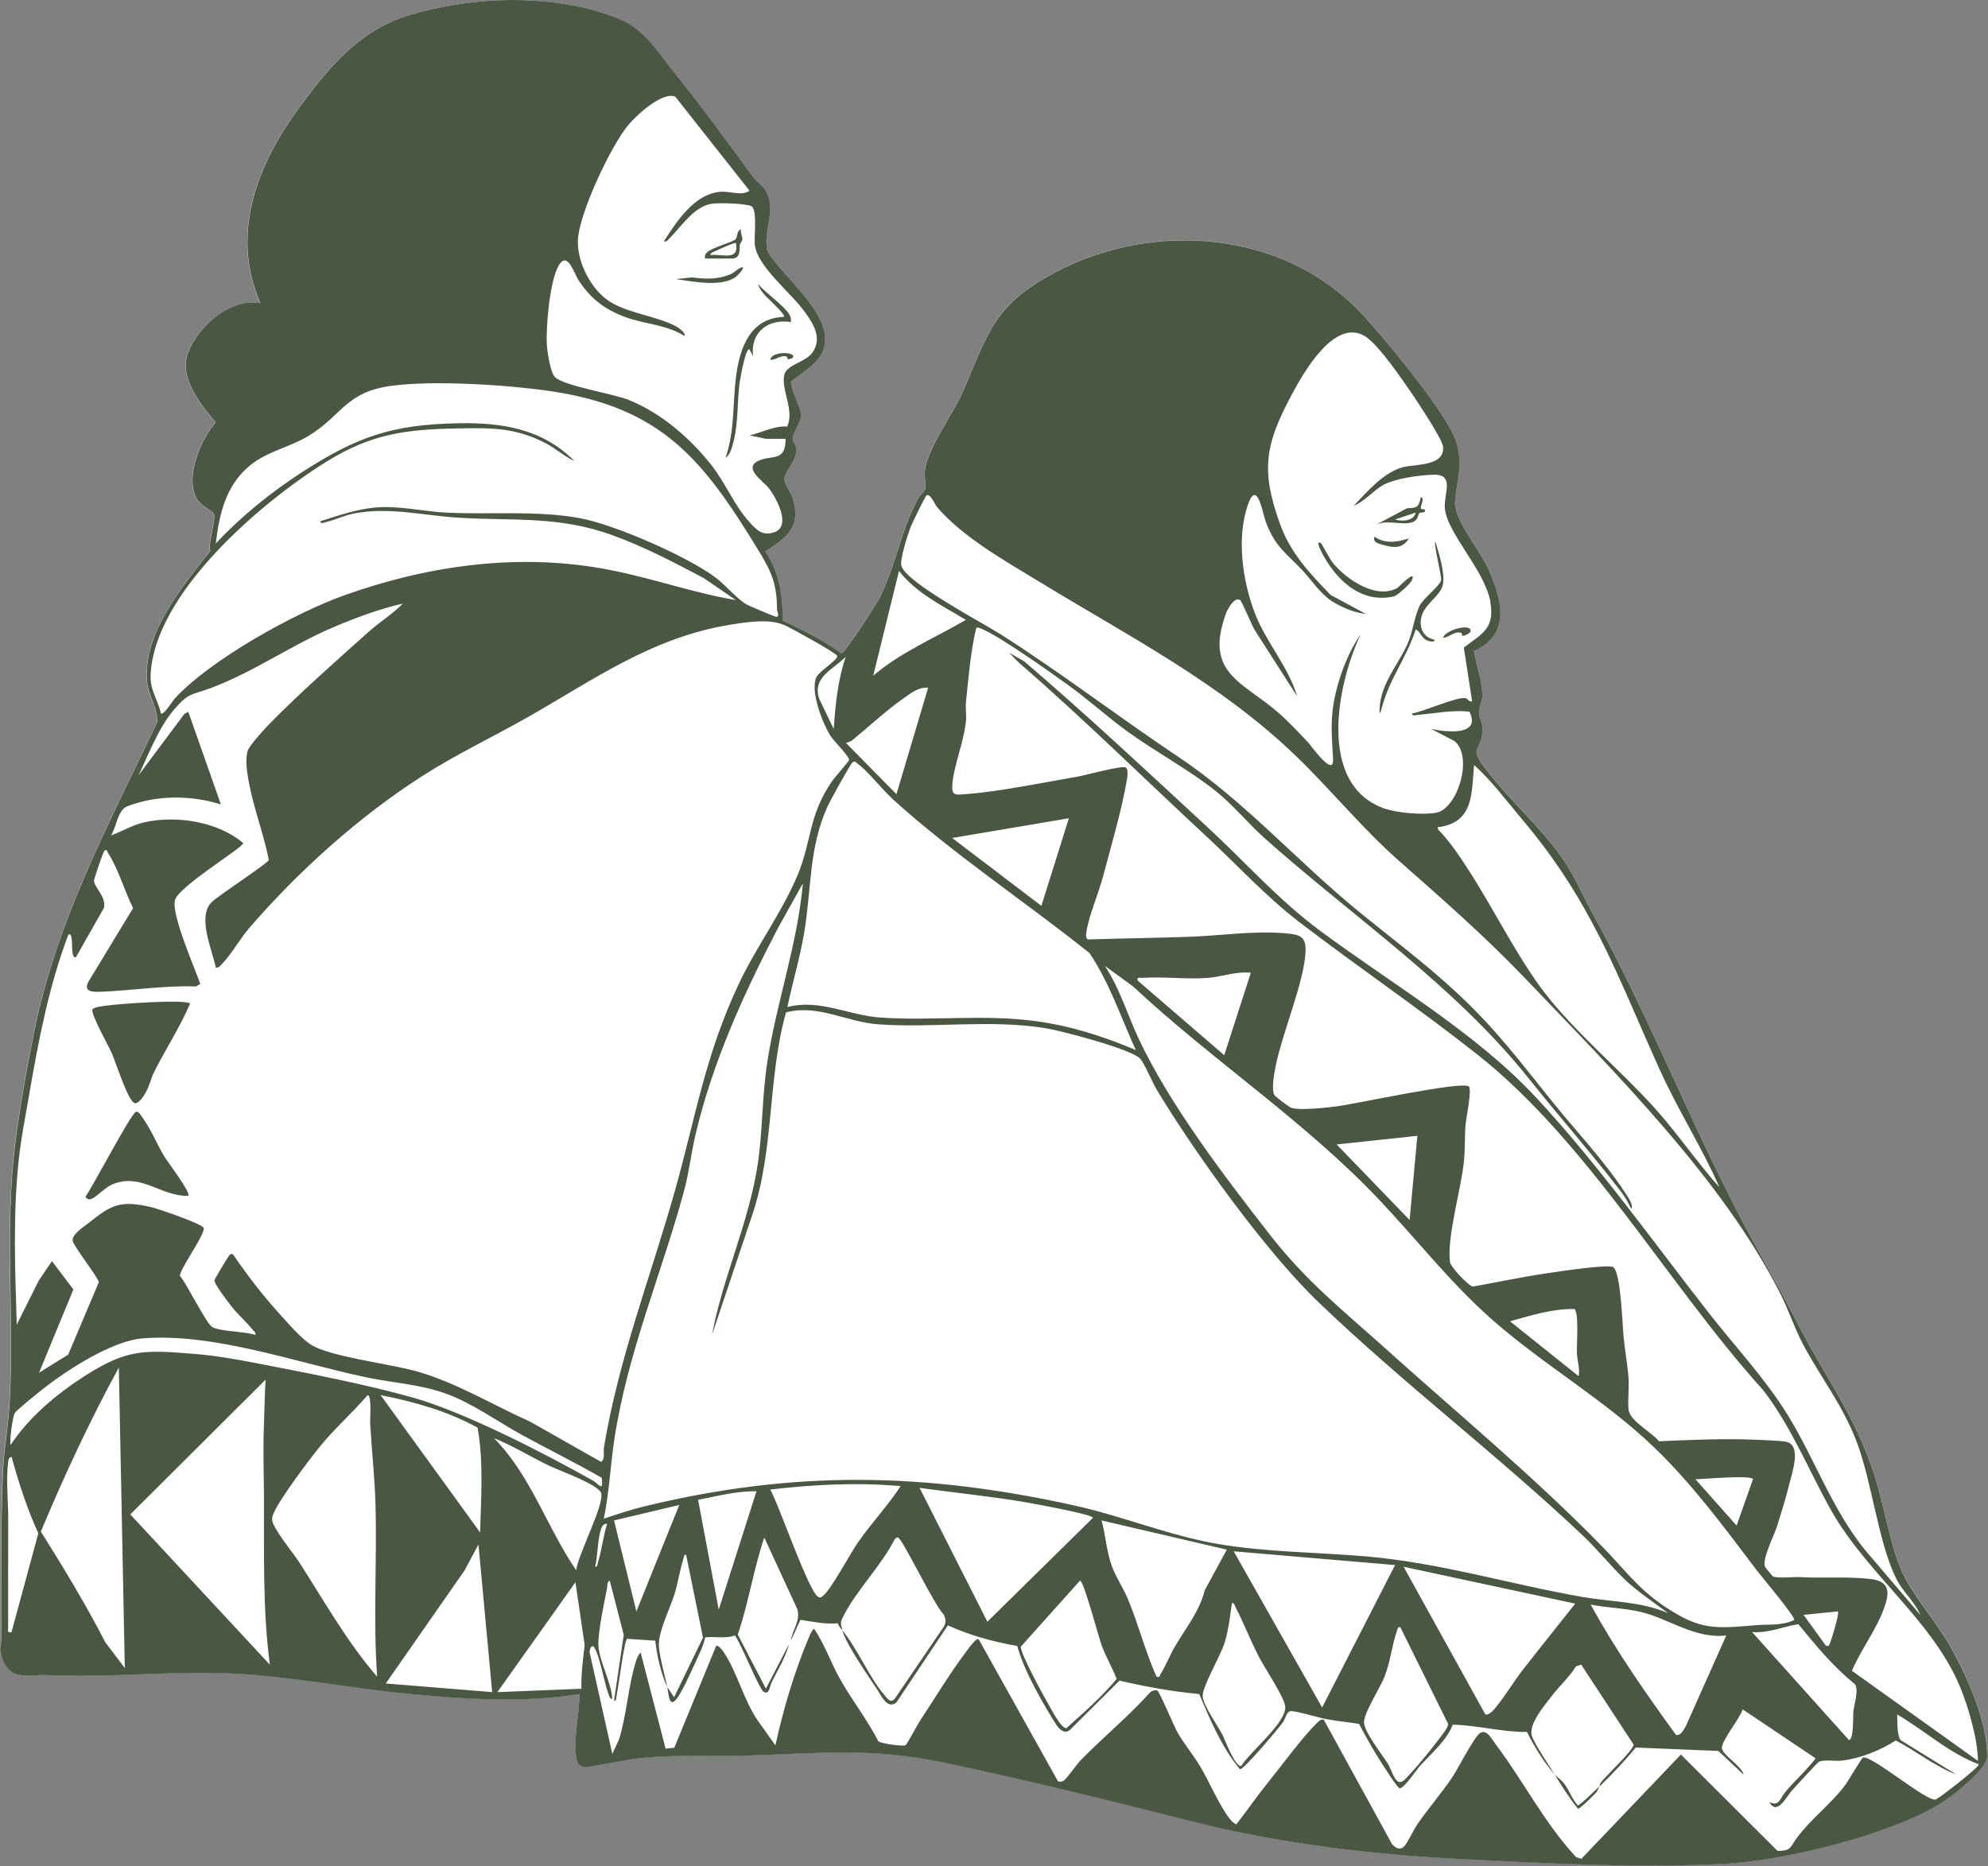 <svg xmlns="http://www.w3.org/2000/svg" width="409" height="384" viewBox="0 0 409 384" fill="none"><rect x="0" y="0" width="409" height="384" fill="#808080" stroke="none"/><path d="M0.437 341.113C2.207 346.023 5.767 344.443 9.977 344.643C22.137 345.213 34.697 343.793 47.057 344.293C59.517 344.793 72.027 347.383 84.477 348.543C96.007 349.613 107.787 350.393 119.257 348.543C119.167 352.753 118.047 357.213 118.547 361.443C118.677 362.533 118.997 363.353 120.177 363.623C124.397 363.093 128.617 361.993 132.847 361.613C139.107 361.043 146.177 361.413 152.617 361.243C168.497 360.813 178.917 359.373 194.897 362.773C211.627 366.333 228.277 370.413 244.827 374.653C262.637 379.203 281.557 381.513 299.877 382.453C317.957 383.383 336.167 384.343 354.267 383.503C366.787 382.923 389.477 377.463 399.967 370.583C402.077 369.193 408.827 363.853 408.837 361.433C408.837 354.163 404.927 345.403 401.467 339.103C398.697 334.063 393.647 328.403 391.447 323.693C388.947 318.323 387.567 309.443 385.607 303.403C381.587 290.983 375.407 283.243 369.667 272.003C366.627 266.053 363.757 261.063 360.607 255.273C348.747 233.523 339.777 210.013 327.887 188.383C325.697 184.393 324.147 180.543 321.527 176.723C316.997 170.103 310.507 164.583 305.707 158.273C302.037 153.443 304.637 154.743 304.997 150.513C305.157 148.583 304.327 147.933 304.257 146.633C304.197 145.423 304.947 144.333 304.957 143.143C304.977 140.333 303.737 136.743 303.197 133.963C311.137 130.463 308.907 122.973 305.997 116.663C304.267 112.893 299.067 106.823 299.337 103.193C299.687 98.683 301.047 95.763 299.597 90.923C297.847 85.123 284.317 68.983 279.747 64.143C263.877 47.393 237.187 45.383 217.177 55.963C204.307 62.763 203.387 68.433 198.057 80.643C196.047 85.253 190.767 92.233 190.257 96.873C190.137 98.003 190.527 99.933 190.357 100.563C190.217 101.113 189.187 101.953 188.867 102.553C185.377 109.003 184.247 116.433 180.987 122.943C180.287 124.353 173.787 134.433 173.087 134.433C169.357 131.713 165.137 129.653 160.957 127.693C161.147 122.623 160.257 117.683 157.407 113.443C161.967 110.763 164.907 108.163 163.037 102.473C162.697 101.433 161.317 99.483 161.347 98.663C161.397 96.773 164.237 94.783 163.717 91.913C163.597 91.293 162.987 91.003 163.067 90.223C163.197 88.893 164.877 86.733 164.777 85.203C164.687 83.903 162.497 79.763 162.747 78.513C165.277 76.413 169.037 74.593 169.647 70.973C170.777 64.323 161.107 57.013 157.887 51.823C156.797 47.393 160.017 43.023 157.317 38.963C156.657 37.973 155.567 37.323 154.907 36.423C149.607 29.243 144.367 22.003 138.797 15.083C135.547 11.053 132.527 6.083 127.607 4.033C114.287 -1.497 97.237 -0.917 83.647 3.303C73.787 6.373 67.467 14.063 61.517 22.153C52.907 33.873 47.267 48.113 53.537 62.393C47.177 61.183 40.167 67.613 38.447 73.263C37.037 77.953 41.397 83.523 44.347 86.943C41.237 90.323 37.857 98.563 40.527 102.783C41.307 104.013 43.767 105.193 43.947 105.733C44.437 107.163 42.727 111.493 43.217 113.373C37.497 120.723 29.347 130.273 30.217 140.313C30.457 143.123 32.487 145.793 32.287 148.693C22.427 169.463 11.677 189.313 7.027 212.123C5.537 219.443 4.017 227.983 3.077 235.383C0.867 253.063 2.927 270.903 1.937 288.613C1.667 293.433 0.747 298.313 0.547 303.153C0.067 314.473 0.257 326.103 0.207 337.433C0.207 339.123 -0.363 339.023 0.387 341.133L0.437 341.113Z" fill="white"></path><path d="M0.257 337.413C0.307 326.093 0.117 314.453 0.597 303.133C0.797 298.303 1.717 293.413 1.987 288.593C2.977 270.873 0.917 253.043 3.127 235.363C4.057 227.963 5.577 219.433 7.067 212.103C11.707 189.293 22.467 169.443 32.327 148.673C32.527 145.773 30.497 143.093 30.257 140.293C29.387 130.253 37.547 120.703 43.267 113.363C42.777 111.483 44.477 107.153 43.987 105.723C43.807 105.193 41.347 104.013 40.567 102.773C37.897 98.553 41.287 90.313 44.387 86.933C41.437 83.503 37.067 77.943 38.487 73.253C40.197 67.603 47.207 61.163 53.577 62.383C47.307 48.103 52.947 33.863 61.557 22.143C67.497 14.053 73.827 6.363 83.677 3.293C97.267 -0.927 114.327 -1.507 127.637 4.013C132.567 6.063 135.577 11.033 138.827 15.073C144.397 21.993 149.637 29.223 154.927 36.413C155.587 37.313 156.677 37.963 157.337 38.953C160.037 43.013 156.817 47.383 157.907 51.813C161.127 57.003 170.797 64.313 169.667 70.963C169.057 74.583 165.297 76.413 162.767 78.503C162.517 79.763 164.707 83.893 164.797 85.193C164.897 86.713 163.217 88.883 163.087 90.213C163.007 90.993 163.617 91.283 163.737 91.903C164.267 94.773 161.407 96.763 161.367 98.653C161.337 99.473 162.717 101.413 163.057 102.463C164.927 108.143 161.987 110.753 157.427 113.433C160.277 117.673 161.157 122.623 160.977 127.693C165.157 129.643 169.377 131.703 173.107 134.433C173.807 134.433 180.307 124.353 181.007 122.943C184.267 116.433 185.387 109.013 188.887 102.563C189.217 101.963 190.237 101.113 190.377 100.573C190.537 99.943 190.147 98.013 190.277 96.893C190.777 92.263 196.057 85.283 198.067 80.663C203.397 68.463 204.317 62.793 217.187 55.983C237.207 45.403 263.887 47.413 279.757 64.163C284.337 69.003 297.857 85.143 299.607 90.943C301.067 95.793 299.697 98.703 299.347 103.213C299.077 106.853 304.277 112.913 306.007 116.683C308.917 122.993 311.147 130.483 303.207 133.983C303.747 136.763 304.987 140.363 304.967 143.173C304.967 144.363 304.207 145.463 304.267 146.663C304.337 147.963 305.167 148.623 305.007 150.543C304.637 154.783 302.037 153.473 305.717 158.313C310.517 164.623 316.997 170.143 321.537 176.763C324.157 180.583 325.707 184.433 327.897 188.423C339.787 210.053 348.747 233.553 360.617 255.313C363.767 261.093 366.637 266.093 369.677 272.043C375.417 283.283 381.587 291.023 385.607 303.443C387.567 309.493 388.947 318.363 391.447 323.733C393.647 328.453 398.687 334.103 401.457 339.153C404.927 345.453 408.837 354.213 408.827 361.483C408.827 363.903 402.067 369.253 399.967 370.633C389.467 377.513 366.787 382.973 354.257 383.553C336.157 384.393 317.947 383.433 299.867 382.503C281.537 381.553 262.617 379.243 244.807 374.693C228.257 370.463 211.607 366.383 194.877 362.823C178.897 359.413 168.477 360.853 152.597 361.283C146.157 361.453 139.097 361.083 132.837 361.653C128.607 362.043 124.377 363.143 120.167 363.663C118.987 363.393 118.657 362.573 118.527 361.483C118.027 357.253 119.147 352.793 119.237 348.583C107.767 350.443 95.987 349.663 84.457 348.583C72.007 347.423 59.497 344.833 47.037 344.333C34.677 343.833 22.117 345.263 9.957 344.683C5.747 344.483 2.187 346.063 0.417 341.153C-0.343 339.043 0.227 339.143 0.237 337.443L0.257 337.413ZM2.197 297.313C6.017 291.533 11.767 286.743 17.597 283.033C26.267 277.523 29.807 277.783 39.987 278.593C44.227 278.933 48.437 279.663 52.597 280.473C62.817 282.443 75.107 284.803 85.017 287.603C95.577 290.583 112.187 299.123 121.987 304.673C123.277 305.403 124.147 307.133 123.807 304.093C118.417 301.003 112.827 298.243 107.377 295.263C102.207 292.433 97.137 288.683 91.557 286.703C86.197 284.813 80.847 284.563 75.407 283.423C60.917 280.393 44.117 274.243 29.377 275.393C23.077 275.883 13.727 281.933 8.757 285.873C7.717 286.703 3.607 289.973 3.047 290.753C2.667 291.283 1.897 296.373 2.187 297.313H2.197ZM132.747 309.923C163.467 302.503 190.197 302.973 221.047 309.783C230.747 311.923 240.747 316.043 250.557 317.703C260.607 319.413 271.067 319.403 281.187 320.273C296.427 321.593 310.847 326.063 325.797 328.643C331.627 329.643 337.667 329.533 343.167 331.933C340.217 329.683 337.027 327.623 334.327 325.063C331.457 322.323 328.697 318.863 325.697 316.023C308.147 299.413 288.737 284.723 271.297 267.993C260.417 257.563 245.887 237.343 238.007 224.283C237.097 222.783 235.437 218.773 234.567 217.833C232.757 215.873 218.267 212.073 215.057 211.563C203.597 209.723 191.917 211.603 180.537 210.763C174.277 210.303 168.187 206.583 161.707 208.323C157.867 222.063 159.337 236.683 154.687 250.233L146.477 274.693C148.707 262.773 154.117 251.493 155.907 239.443C156.917 232.653 156.777 225.663 157.827 218.763C159.707 206.373 164.067 194.333 165.177 181.783L160.057 190.963C153.017 204.473 146.647 218.443 143.117 233.363C142.197 237.243 141.777 241.223 140.717 245.103C136.117 262.093 129.107 278.313 126.397 296.133C125.567 301.583 125.357 307.103 124.217 312.503C127.017 311.563 129.877 310.613 132.757 309.913L132.747 309.923ZM126.327 312.863L130.927 331.583L139.747 309.683L126.327 312.863ZM143.627 308.623L147.867 331.223L155.637 306.853C151.577 306.803 147.587 307.843 143.627 308.623ZM158.467 306.503C160.187 309.453 166.367 327.553 168.347 328.603C168.857 328.873 168.877 328.673 169.247 328.423C170.877 327.313 174.927 319.633 176.537 317.343C179.297 313.393 182.647 309.833 185.297 305.803C176.387 304.993 167.347 305.473 158.467 306.503ZM288.067 334.763C287.547 334.813 287.507 335.283 287.377 335.663C286.337 338.613 286.087 341.903 284.807 345.103C283.907 347.363 280.627 352.433 280.627 354.373C280.627 356.363 284.327 360.993 285.537 362.923C286.467 364.413 287.137 367.983 288.967 366.223C290.937 364.313 294.867 359.493 296.537 357.203C296.977 356.603 297.927 355.423 297.937 354.743L288.067 334.773V334.763ZM305.587 352.763C306.077 352.903 306.277 352.643 306.627 352.443C307.887 351.693 311.697 345.663 312.997 343.983C316.647 339.293 320.397 334.653 324.077 329.983L288.767 322.393L305.577 352.753L305.587 352.763ZM287.007 322.043L253.817 319.213L272.007 351.353L287.017 322.033L287.007 322.043ZM258.927 340.773C257.227 337.473 255.867 333.933 254.177 330.693C254.007 330.363 253.977 329.853 253.457 329.823C253.067 332.573 252.757 335.343 251.947 338.023C251.117 340.753 247.297 347.083 247.437 349.073C247.567 350.913 250.417 354.953 251.407 356.793C251.967 357.833 254.077 363.653 255.367 363.383C257.197 360.433 264.577 354.563 264.427 351.213C264.347 349.413 260.007 342.923 258.917 340.783L258.927 340.773ZM247.857 327.223L252.397 318.873L226.627 312.863C227.487 315.963 227.627 319.183 228.737 322.233C229.587 324.583 231.127 326.803 232.087 329.123C234.237 334.303 235.627 339.873 237.937 345.003C238.767 345.183 238.507 344.893 238.717 344.553C239.777 342.913 240.707 340.533 241.747 338.763C243.997 334.943 246.757 331.623 247.857 327.213V327.223ZM226.707 338.743C226.107 337.163 222.947 325.233 222.207 325.233L210.017 338.843C209.887 340.163 214.617 348.833 215.617 350.543C216.227 351.583 218.237 355.613 219.387 355.613C222.967 352.403 226.687 349.153 229.737 345.473C228.827 343.183 227.597 341.053 226.717 338.733L226.707 338.743ZM224.847 312.333C224.887 311.603 212.107 309.313 210.797 309.083C203.637 307.873 196.377 307.173 189.187 306.153L203.137 333.703L224.847 312.333ZM369.987 334.213C366.807 334.703 363.747 336.123 360.457 335.823L380.407 358.073C381.417 357.853 381.207 353.123 381.297 352.243C381.457 350.633 382.427 347.893 381.657 346.573C377.177 343.003 373.607 338.603 369.977 334.203L369.987 334.213ZM378.117 331.583L371.057 332.293L375.657 338.643C376.037 338.673 376.157 338.823 376.357 338.423C376.737 337.683 378.477 331.933 378.127 331.583H378.117ZM361.347 334.413C363.897 334.203 366.667 334.553 369.117 333.353C369.517 332.843 362.207 324.163 361.377 323.063C354.827 314.413 348.197 305.403 340.327 297.843C330.087 287.993 317.397 280.773 306.767 271.353C298.427 263.973 291.607 255.213 283.997 247.143C268.537 230.733 249.577 218.353 233.127 202.993L227.317 198.753C230.387 203.423 231.967 208.823 234.307 213.823C240.667 227.343 251.977 242.163 261.227 254.023C268.747 263.673 275.987 269.353 284.877 277.343C299.917 290.883 315.597 303.833 329.727 318.323C334.207 322.913 336.927 326.853 342.527 330.603C349.857 335.503 352.867 335.123 361.327 334.413H361.347ZM360.657 304.363C359.977 303.453 350.637 304.383 348.807 304.383L357.277 313.913L360.657 304.363ZM323.927 269.363C319.407 269.263 315.017 270.683 310.657 271.883L324.787 283.183C325.087 281.563 324.477 279.943 324.417 278.423C324.357 276.713 324.877 270.163 323.927 269.363ZM291.597 233.723L274.997 235.493L290.007 251.043L291.597 233.733V233.723ZM257.337 200.163C254.297 199.833 251.307 201.033 248.347 201.233C243.897 201.543 239.407 200.923 234.907 201.223C234.377 201.253 233.887 200.953 234.037 201.753L251.867 217.123L257.337 200.173V200.163ZM183.537 164.303C181.357 162.323 178.477 158.553 176.307 157.043C175.947 156.793 175.937 156.523 175.407 156.863C174.967 157.153 170.777 164.793 170.287 165.873C166.367 174.393 166.967 183.043 165.417 192.103C164.547 197.203 163.057 202.173 161.987 207.223C168.497 205.503 174.657 208.903 180.867 209.363C191.487 210.143 202.117 208.663 212.967 210.103C220.277 211.073 226.927 213.233 233.667 216.063C230.607 209.353 228.297 202.273 224.137 196.103C210.797 185.433 196.157 175.793 183.517 164.313L183.537 164.303ZM219.907 168.373L195.897 172.433L214.247 186.393L219.907 168.373ZM337.577 331.693C334.207 330.883 330.647 330.863 327.257 330.173C332.397 339.553 338.527 348.343 344.797 356.983C345.827 357.253 346.367 355.873 346.817 355.213L355.157 336.533C348.697 337.273 343.337 333.073 337.567 331.683L337.577 331.693ZM123.667 314.613C122.917 316.853 122.997 320.043 122.447 322.393C122.947 322.473 122.927 321.783 123.037 321.413C123.837 318.873 124.087 316.113 124.907 313.563C124.207 313.433 123.847 314.063 123.667 314.613ZM159.187 109.563C162.997 108.373 159.667 102.333 158.097 100.363C156.967 98.943 152.797 96.333 156.077 94.803C158.797 93.543 161.627 95.133 161.627 90.293H157.577L154.217 89.593C156.807 89.003 159.187 87.603 161.937 87.773C163.517 84.483 160.657 80.223 161.357 77.123C161.817 75.053 165.647 74.573 167.087 72.613C169.407 69.473 167.107 66.223 165.157 63.643C162.487 60.103 155.887 54.773 155.307 50.523C155.077 48.833 155.887 43.073 154.567 42.433C153.337 41.833 148.117 41.733 146.627 41.903C142.837 42.343 140.247 46.543 137.807 48.973C137.427 49.353 137.197 49.803 136.567 49.673C139.197 45.603 142.787 40.003 148.077 39.473C150.287 39.243 152.467 40.423 154.207 39.253L138.937 19.903C136.277 18.763 130.977 23.683 129.317 25.653C125.717 29.913 119.067 44.023 118.887 49.493C118.737 54.073 121.717 59.813 125.647 62.183C129.547 64.543 135.457 65.113 139.277 67.263C139.627 67.463 141.237 68.623 140.787 69.103C137.007 66.753 132.717 66.753 128.597 65.223C124.297 63.623 121.437 61.383 118.957 57.553C118.137 56.293 116.727 51.443 114.897 54.713C113.107 57.923 112.267 67.333 112.517 71.053C112.617 72.513 113.237 76.573 114.137 77.553C115.807 79.363 126.027 80.993 129.217 82.243C135.927 84.883 141.987 90.143 146.417 95.773C149.287 99.433 151.087 104.053 154.187 107.433C155.637 109.013 156.787 110.303 159.157 109.563H159.187ZM159.867 125.453C159.837 120.503 158.887 117.943 156.357 113.773C144.807 94.783 136.417 83.843 113.027 80.453C104.187 79.173 89.357 78.233 80.637 79.373C71.017 80.643 70.417 85.503 63.437 89.723C59.627 92.023 55.007 92.853 51.457 95.753C46.507 99.793 45.097 105.723 44.397 111.833C49.547 106.313 55.737 101.303 62.077 97.203C73.397 89.883 80.657 87.333 94.347 87.093C103.387 86.923 111.587 88.253 118.197 94.873C116.047 93.893 114.307 92.253 112.197 91.163C106.037 87.973 101.117 88.033 94.347 88.153C83.437 88.333 76.357 89.263 67.027 95.083C53.667 103.413 31.757 122.073 30.987 138.863C30.837 142.073 32.457 143.863 33.107 146.803C33.627 147.263 35.477 144.283 35.917 143.783C43.237 135.753 60.747 126.053 71.057 122.413C88.557 116.223 107.257 113.673 125.627 117.303C134.297 119.013 142.677 122.003 151.397 123.483L144.797 118.963C138.727 115.753 132.537 112.503 126.067 110.153C114.947 106.103 105.817 107.223 94.377 106.533C87.147 106.093 80.257 104.283 72.987 105.633C70.907 106.013 68.967 106.973 67.017 107.443C66.667 107.523 65.867 107.903 65.947 107.243C69.787 106.033 73.677 104.653 77.757 104.393C82.517 104.103 87.177 105.253 91.887 105.483C100.847 105.923 110.467 104.993 119.337 106.633C126.467 107.953 141.007 114.343 146.917 118.613C149.087 120.173 151.567 123.183 153.547 124.353C153.957 124.603 159.117 126.783 159.507 126.873C160.577 127.123 159.867 125.903 159.857 125.443L159.867 125.453ZM161.307 128.613C158.287 127.273 153.597 128.003 150.267 128.543C134.117 131.163 122.257 139.803 108.557 147.583C101.307 151.703 93.867 155.203 86.807 159.733C73.777 168.103 61.387 179.253 51.277 190.963C49.337 193.213 47.707 196.263 45.637 198.393C45.267 198.773 45.017 199.223 44.397 199.093C43.657 195.453 40.537 188.643 43.517 185.673C44.987 184.213 55.097 177.663 55.307 176.963C54.287 171.713 52.157 166.213 51.207 161.013C50.857 159.093 50.337 156.163 51.027 154.323C51.357 153.453 53.997 150.443 54.797 149.623C60.847 143.313 69.207 135.953 75.827 130.023C78.087 127.993 80.757 126.363 82.887 124.203C78.147 125.263 73.247 127.093 68.777 128.983C59.957 132.703 52.427 138.163 43.527 141.523C39.457 143.063 38.887 142.373 35.737 146.103C32.567 149.853 30.627 155.103 28.507 159.533L37.927 146.913L38.737 146.463L45.447 165.533C39.327 163.593 32.237 163.573 26.207 165.903C24.187 166.673 23.967 170.213 22.847 171.893C25.197 171.063 27.357 169.693 29.827 169.173C36.417 167.763 44.817 169.053 50.037 173.483C50.037 174.423 36.727 182.393 35.997 185.233C35.237 188.233 40.027 199.083 41.207 202.453L40.337 202.983C33.857 202.753 27.337 203.813 20.927 204.063C19.197 204.133 17.057 204.203 18.187 202.023L27.377 186.863C25.627 183.353 24.347 178.793 22.237 175.533C22.057 175.263 21.987 174.553 21.457 175.083C21.227 175.313 19.317 180.853 19.337 181.243C19.437 182.713 21.877 184.443 21.387 186.823L15.617 196.973C14.897 197.183 14.907 195.723 14.847 195.283C14.807 194.993 14.947 191.453 14.037 192.383C10.057 202.913 7.927 214.083 6.017 225.173C5.217 229.813 4.267 234.513 3.797 239.193C2.667 250.273 3.097 261.503 3.447 272.573L7.977 263.503L10.687 259.503L15.097 265.333L8.037 282.463L14.027 278.743L20.327 263.853C20.367 263.133 15.627 257.093 15.007 255.503C14.477 254.143 17.247 252.443 18.307 251.593C22.987 247.853 24.787 246.973 30.997 248.363C32.407 248.673 41.667 251.853 41.897 252.673C42.277 253.953 37.287 260.623 36.997 262.513C38.407 264.083 42.467 272.453 43.697 273.093C45.477 274.023 50.367 273.943 52.517 274.693C52.677 274.083 52.257 273.993 51.987 273.633C50.837 272.143 49.037 270.593 47.777 269.003C47.027 268.053 44.197 264.423 44.117 263.503C44.097 263.213 46.747 258.883 47.067 258.463C47.347 258.113 47.397 257.973 47.917 258.083C50.757 262.253 53.897 266.343 57.277 270.093C59.007 272.013 62.127 275.673 64.267 276.873C68.427 279.223 80.197 280.653 85.507 282.123C93.827 284.443 101.187 289.013 109.027 292.513L123.677 300.813C124.577 300.113 124.077 298.893 124.247 297.863C127.277 279.523 133.907 262.613 138.857 245.013C143.177 229.653 145.077 217.023 152.147 202.133C155.697 194.683 161.117 187.353 164.167 179.883C167.067 172.803 166.277 168.093 171.027 160.953C171.597 160.093 174.597 156.713 174.667 156.433C174.867 155.693 171.477 152.493 170.757 151.273C169.177 148.643 166.727 142.373 167.907 139.463C168.457 138.103 172.437 135.813 172.237 134.973C172.087 134.353 162.567 129.143 161.307 128.583V128.613ZM168.597 143.923L171.527 149.993C171.867 144.973 172.367 139.923 173.997 135.153C171.407 137.773 166.927 139.423 168.597 143.923ZM174.007 152.833L184.427 163.423L190.947 141.523C189.007 141.303 187.377 142.653 185.887 143.703C182.327 146.183 178.767 149.513 175.387 152.283C175.007 152.593 174.487 152.783 173.997 152.833H174.007ZM179.657 139.043C185.317 134.173 192.307 131.303 198.717 127.553C193.827 124.593 188.547 122.093 184.957 117.483L179.657 139.033V139.043ZM306.627 123.833C305.437 117.273 297.697 109.723 297.257 104.593C296.997 101.593 299.377 97.573 294.947 97.683C292.057 97.753 286.877 98.453 284.417 99.893C282.447 101.043 280.707 103.193 278.527 104.063C281.307 101.133 284.707 97.113 288.757 96.103C291.227 95.493 297.297 95.943 296.887 91.913C296.717 90.303 291.687 82.793 290.467 80.983C288.507 78.103 283.657 71.023 280.977 69.283C274.677 65.173 268.187 76.643 265.747 81.223C260.317 91.393 259.317 96.633 263.327 107.783C265.487 113.793 269.397 117.923 273.757 122.423L280.987 126.323C278.697 126.113 275.857 124.913 273.947 123.653C271.497 122.023 269.897 119.423 267.917 117.313C264.507 113.703 262.437 112.633 260.447 107.483C259.787 105.793 258.677 98.503 256.797 103.703C254.297 110.603 255.647 119.873 258.327 126.563C260.647 132.353 265.067 137.223 266.867 143.273L258.107 129.603C257.577 128.673 255.457 123.713 255.177 123.513C253.977 122.633 252.517 125.423 252.197 126.303C247.757 138.583 255.577 140.203 262.977 146.623C264.977 148.363 267.317 150.843 269.157 152.803C269.667 153.353 274.447 160.113 274.257 156.213C274.047 151.883 273.647 148.743 274.437 144.323C275.267 139.753 277.267 134.303 279.927 130.553C275.107 140.723 270.957 161.253 284.627 166.303C287.257 167.273 292.867 167.763 295.557 167.213C299.907 166.323 303.197 155.573 299.177 152.453L294.407 149.983C297.447 150.653 304.817 151.523 302.307 146.423C298.657 146.073 295.247 146.793 291.707 147.103C291.307 147.133 290.437 147.433 290.517 146.793C292.697 146.533 299.937 143.223 301.547 143.673C302.027 143.803 302.227 144.493 302.867 144.313L301.157 133.253C304.947 130.373 307.587 129.313 306.597 123.813L306.627 123.833ZM341.447 220.073C332.417 200.053 327.527 185.583 312.967 168.373C309.817 164.643 306.907 160.693 303.267 157.413C302.737 163.053 303.267 168.963 296.377 170.143C295.917 170.223 295.747 169.893 295.847 170.663C298.307 173.183 300.297 176.173 302.207 179.143C307.237 186.913 312.227 197.043 317.747 204.223C324.027 212.373 333.197 220.053 340.167 227.723C344.967 233.003 349.007 239.013 353.757 244.333C350.127 236.073 345.147 228.293 341.457 220.083L341.447 220.073ZM404.337 350.043C399.327 334.513 384.587 324.813 376.637 310.623C372.047 302.423 368.527 293.533 362.727 286.033C343.167 264.383 326.837 235.093 303.927 216.973C292.007 207.553 279.307 198.933 267.267 189.703C260.487 184.513 254.447 177.893 248.167 172.073C235.327 160.173 222.887 147.843 209.667 136.393C208.927 135.743 208.297 134.933 207.557 134.273L210.697 136.073C223.607 147.103 236.047 158.763 248.527 170.303C256.447 177.623 262.917 185.093 271.717 191.613C286.187 202.333 303.527 212.463 315.797 225.593C328.487 239.153 340.147 255.573 351.647 270.273C357.047 277.173 363.207 283.713 367.817 291.203C373.407 300.293 376.967 310.713 383.787 319.033L395.077 332.293C393.937 329.593 391.497 327.563 390.197 324.993C386.447 317.603 385.187 305.193 382.017 296.783C379.097 289.033 374.587 283.513 370.877 276.483C369.137 273.183 368.037 269.713 366.407 266.473C354.547 242.813 332.087 220.503 313.857 201.403C305.497 192.643 296.557 184.843 287.527 176.873C280.257 170.433 273.737 162.433 266.717 155.653C251.067 140.543 232.317 130.993 213.937 119.773C206.857 115.453 198.047 110.543 192.717 104.263C192.347 103.823 191.387 101.413 190.607 101.963C190.307 102.173 187.667 107.643 187.357 108.443C186.777 109.923 185.057 115.233 185.457 116.473C186.557 119.963 202.107 128.123 205.967 130.583C218.367 138.493 230.077 147.493 242.337 155.673C255.937 164.743 266.847 177.193 279.417 187.463C286.377 193.153 293.437 198.393 300.067 204.603C308.027 212.053 312.777 218.533 319.497 226.853C324.427 232.963 329.907 238.683 334.257 245.303C334.827 246.183 335.497 247.033 335.727 248.083C335.757 248.993 335.677 248.913 335.297 248.153C334.657 246.853 334.137 246.033 333.257 244.893C327.287 237.133 320.657 229.623 314.527 221.933C299.217 202.733 278.327 188.663 260.157 172.463C256.687 169.363 253.757 165.673 250.087 162.753C244.607 158.383 237.917 154.813 232.157 150.663C227.867 147.583 223.937 143.973 219.667 140.893C215.937 138.213 205.607 130.863 201.887 129.363C201.527 129.213 201.247 129.093 200.847 129.173C199.667 134.243 199.257 139.373 198.727 144.543C198.607 145.813 198.857 147.153 198.727 148.423C198.277 152.723 196.317 157.293 195.947 161.183C195.687 163.863 196.517 163.563 198.867 163.393C205.447 162.913 215.017 160.973 221.757 159.793C223.327 159.523 230.907 157.443 231.607 157.933C232.167 158.333 231.957 159.703 231.857 160.353C230.847 166.463 228.527 174.333 226.897 180.473C226.027 183.773 224.007 188.473 223.537 191.613C223.457 192.153 223.267 192.943 223.797 193.313C230.687 193.093 237.597 193.013 244.487 192.773C251.137 192.543 257.917 191.473 264.597 192.053C267.557 192.323 268.767 192.733 268.587 196.003C268.257 202.133 263.827 212.573 262.477 219.243C262.177 220.723 261.547 223.963 262.137 225.253C262.317 225.643 265.297 227.883 265.757 227.993C267.747 228.503 272.567 227.953 274.807 227.683C278.677 227.223 300.417 222.433 302.167 223.543C302.897 224.003 301.617 230.193 301.517 231.443C301.317 233.963 301.437 236.613 301.157 239.213C300.547 244.873 297.637 254.613 298.317 259.723C298.457 260.733 302.257 264.733 303.027 264.743C307.997 263.853 312.987 262.783 317.987 262.043C320.047 261.743 330.887 260.063 331.897 260.743C333.467 261.793 333.787 272.593 334.007 274.893C334.277 277.823 334.857 280.793 335.057 283.733C335.197 285.773 334.827 288.133 335.057 290.093C335.337 292.423 339.787 294.663 341.317 296.573C347.827 296.273 354.847 295.973 361.387 296.263C362.987 296.343 365.957 296.423 367.357 296.653C370.847 297.223 368.627 303.253 368.017 305.753C367.337 308.583 366.417 311.453 365.537 314.223C364.967 316.013 362.447 320.933 363.137 322.413C363.187 322.533 364.617 324.293 364.727 324.363C365.497 324.833 368.957 324.453 370.217 324.523C374.917 324.793 380.057 324.373 384.687 324.893C388.897 325.353 388.797 327.663 387.597 330.983C386.037 335.293 382.817 339.523 381.007 343.803L406.927 362.333C406.907 358.503 405.577 353.793 404.367 350.053L404.337 350.043ZM121.357 340.233L125.977 360.903L127.367 357.883C128.927 352.883 129.227 347.113 130.737 342.173C130.977 341.413 131.177 340.623 131.807 340.063L136.937 359.823L138.727 359.633L147.347 338.653C147.877 338.533 148.607 339.553 148.877 339.953C151.587 343.853 153.057 350.023 155.937 354.083L159.527 359.143C161.097 351.903 163.437 343.983 166.327 337.153C166.627 336.433 166.877 335.683 167.477 335.133C169.667 338.353 170.947 342.173 172.887 345.613C175.327 349.923 178.437 353.863 180.697 358.293C181.187 358.793 185.817 359.403 186.317 359.103C186.567 358.943 188.887 354.663 189.397 353.893C192.317 349.493 195.297 344.503 198.437 340.323C198.917 339.693 200.607 337.153 201.327 337.273L217.667 366.543C218.087 366.663 218.477 366.643 218.857 366.403C219.417 366.053 221.617 362.923 222.377 362.153C227.027 357.413 232.217 353.153 236.667 348.193C237.027 347.893 237.617 347.733 238.057 347.833C238.517 347.933 241.527 355.213 242.227 356.443C243.567 358.813 245.487 361.073 246.897 363.433C248.667 366.383 251.087 371.943 253.017 374.273C253.437 374.773 253.737 375.123 254.347 375.403C256.567 372.563 258.617 369.573 260.887 366.773C263.687 363.303 267.947 357.463 270.927 354.553C271.357 354.143 271.647 353.763 272.327 353.833L286.357 379.413C287.047 380.243 288.077 380.843 288.897 379.913C289.697 379.033 290.787 376.553 291.667 375.283C293.917 372.033 296.537 369.033 298.747 365.763C299.977 363.943 303.207 357.523 304.467 356.643C305.877 355.663 306.977 357.963 307.787 359.033C313.457 366.553 317.767 375.163 324.247 382.133L325.337 382.493L345.817 361.033L365.717 380.873C368.607 380.823 368.277 380.073 369.577 378.323C372.687 374.113 376.517 371.393 379.537 367.443C380.197 366.583 382.977 361.743 383.307 361.653C385.057 361.123 396.537 370.893 398.247 370.283C398.907 370.053 407.437 363.493 407.087 363.033C400.887 360.713 395.987 356.083 390.317 352.793C390.367 354.123 390.247 357.153 391.037 358.073L402.497 365.153C398.037 363.433 394.237 360.353 390.027 358.133C386.857 360.193 382.747 361.823 378.967 362.283C377.557 362.453 375.437 362.013 374.247 362.513C373.877 362.673 369.527 367.513 368.757 368.333C367.457 369.723 365.677 373.713 363.997 370.813C366.067 371.783 366.127 370.143 367.347 368.683C369.337 366.313 371.677 364.273 373.537 361.813L358.527 351.743C357.977 353.603 354.187 358.133 354.257 359.693C354.317 361.143 358.437 363.443 358.707 365.163L353.517 360.293L336.537 359.593C334.257 362.373 331.647 365.103 329.047 367.643C329.127 367.543 329.117 367.093 329.377 366.753C330.497 365.323 336.127 360.053 336.087 358.983L325.307 342.533L324.247 342.883C322.817 345.143 320.757 346.983 319.167 349.093C317.677 351.063 314.347 354.883 315.187 357.293C315.737 358.873 318.767 363.413 319.857 365.153C317.577 362.503 315.707 359.513 314.147 356.383C309.017 356.443 304.017 354.993 298.877 354.893C297.547 358.283 294.527 360.713 292.127 363.393C291.427 364.173 288.807 368.113 287.947 367.963C287.467 367.883 284.797 363.633 284.257 362.793C282.567 360.193 281.057 357.473 279.607 354.723C277.357 354.353 275.067 354.173 272.827 353.733C271.247 353.433 266.687 352.063 265.617 352.093C264.687 352.123 264.467 353.643 263.997 354.313C263.067 355.643 255.867 364.193 255.107 364.063C251.357 359.603 248.997 353.893 246.717 348.583C241.227 348.083 235.707 347.083 230.317 345.823L220.107 355.983C218.997 356.893 217.917 355.823 217.297 354.873C216.107 353.053 214.557 350.353 213.497 348.423C211.847 345.383 210.217 342.033 209.277 338.693C204.407 337.853 199.507 336.503 195.007 334.453L184.427 350.303C182.627 351.823 181.357 349.003 180.567 347.803C178.767 345.063 173.977 338.213 173.297 335.473C176.447 339.333 178.817 345.103 181.837 348.653C182.537 349.483 183.247 350.733 184.207 349.373L194.217 334.663C194.667 333.833 194.567 332.953 194.097 332.143C192.347 330.553 185.657 316.613 184.767 316.383C184.257 316.263 184.187 316.713 183.937 316.973C181.237 322.223 176.397 327.053 173.717 332.173C172.887 333.773 172.847 333.693 173.297 335.463C172.867 334.933 172.627 334.743 172.377 334.023C169.767 334.253 167.227 333.713 164.677 333.313L162.707 337.583C163.017 335.313 164.737 333.573 164.037 331.123L157.237 316.383C155.037 322.883 154.007 329.823 151.787 336.353L157.577 347.473L162.337 338.293C161.637 341.013 160.007 343.633 158.747 346.183C158.317 347.043 158.307 348.823 157.107 348.123C156.197 347.593 152.377 338.023 151.197 336.523C149.247 337.253 147.107 336.693 145.087 336.923C144.837 338.043 144.427 339.153 143.937 340.183C142.887 342.423 140.517 347.923 139.197 349.583C137.607 351.573 137.577 348.543 137.277 347.123L138.687 349.243L144.627 336.983L141.157 319.923C140.657 319.843 140.677 320.533 140.567 320.903C139.827 323.183 139.497 325.663 138.787 327.963C137.857 331.003 135.337 335.903 135.557 338.783C135.717 341.003 136.767 344.753 137.287 347.133C135.957 344.343 135.187 340.813 134.807 337.603L129.037 337.223C128.447 337.363 127.207 347.373 126.857 348.903C126.767 349.293 126.857 350.043 126.327 349.953L128.327 336.403L125.437 325.233C124.787 325.643 125.017 326.253 124.897 326.813C124.287 329.833 123.047 335.613 123.107 338.483C123.187 341.673 125.827 346.203 125.957 349.613C125.367 349.513 125.327 348.923 125.147 348.473C124.277 346.163 123.397 340.723 122.257 339.003C121.687 338.143 121.147 339.653 121.347 340.243L121.357 340.233ZM119.617 347.483C119.537 344.483 119.927 341.483 120.287 338.513L118.387 325.583L102.327 348.193L119.627 347.493L119.617 347.483ZM118.557 323.103C118.827 320.063 124.477 309.403 123.657 307.193C123.017 305.423 114.827 302.513 112.777 301.513C109.037 299.673 105.467 297.483 101.607 295.913C109.267 303.643 112.497 314.293 118.547 323.113L118.557 323.103ZM101.257 348.193L98.437 317.813L95.537 323.213L79.367 346.413L101.257 348.183V348.193ZM98.777 315.333C98.957 308.123 99.517 300.923 98.257 293.773C92.097 290.363 85.177 288.433 78.307 287.073L98.777 315.333ZM61.357 321.153C66.567 329.223 71.297 337.733 77.587 345.013C76.757 333.203 77.587 321.323 77.247 309.493C77.097 303.983 76.467 298.413 76.157 292.913C76.107 292.043 76.517 287.053 75.637 287.073C72.557 290.673 68.947 293.833 65.937 297.503C63.667 300.283 57.657 308.283 56.367 311.243C56.127 311.773 55.987 312.043 55.987 312.683C55.987 314.303 60.167 319.353 61.337 321.153H61.357ZM55.517 342.543C53.997 331.003 54.367 319.343 54.307 307.723C54.277 302.983 54.107 298.373 54.287 293.603C54.407 290.363 54.457 287.123 54.637 283.893L26.807 311.623L55.517 342.543ZM21.647 337.913L25.677 343.233L24.447 281.413C18.477 292.343 13.217 303.653 8.407 315.153C13.087 322.603 17.617 330.093 21.657 337.913H21.647ZM1.687 312.313C1.707 319.973 1.647 327.633 1.677 335.293C1.417 335.903 2.227 335.983 2.377 335.823L7.887 315.503C5.557 310.483 3.877 305.133 2.377 299.783C1.737 299.923 1.717 300.483 1.657 301.003C1.237 304.773 1.677 308.603 1.687 312.313Z" fill="#4A5742"></path><path d="M329.027 367.613C328.957 367.703 328.817 368.263 328.517 368.683C328.167 369.173 324.997 372.263 324.647 372.193C322.857 369.983 321.347 367.543 319.837 365.143C320.317 365.703 321.157 366.173 321.747 366.943C322.857 368.373 323.377 370.163 324.617 371.503C324.937 371.583 328.437 368.183 329.017 367.613H329.027Z" fill="#4A5742"></path><path d="M39.107 206.523C37.007 211.363 34.127 215.823 31.737 220.523C31.067 221.853 30.737 223.503 29.997 224.783C29.607 225.453 28.507 227.243 27.667 226.983C26.347 226.573 23.757 218.453 23.027 216.773C22.367 215.253 18.767 208.893 18.997 207.773C19.107 207.213 21.377 207.003 22.027 206.913C24.267 206.583 38.217 205.543 39.107 206.523Z" fill="#4A5742"></path><path d="M38.747 246.083C33.027 246.173 29.017 241.263 23.127 243.703C21.677 244.303 19.637 246.493 18.717 246.723C18.087 246.883 17.937 246.723 17.567 246.263C19.007 244.323 26.997 229.023 27.977 228.773C28.547 228.633 29.017 229.563 29.287 229.933C31.067 232.333 32.327 235.533 33.867 238.073C34.497 239.103 39.377 245.493 38.737 246.093L38.747 246.083Z" fill="#4A5742"></path><path d="M296.897 131.263C298.157 131.143 299.167 129.853 300.557 130.203C300.807 130.263 300.807 130.813 300.857 130.833C301.057 130.923 302.697 130.363 302.547 129.683C302.237 128.213 297.097 129.813 296.897 131.263Z" fill="#4A5742"></path><path d="M271.697 113.213C274.517 118.943 279.717 124.313 286.757 122.723C287.517 122.553 290.217 120.063 290.487 119.383C291.487 116.913 287.717 120.853 287.487 120.983C283.117 123.413 277.047 119.233 274.287 115.913C273.567 115.043 271.997 111.993 271.817 111.843C270.757 111.023 271.417 112.633 271.697 113.203V113.213Z" fill="#4A5742"></path><path d="M283.817 145.933C283.847 146.993 283.937 146.923 284.197 145.953C285.847 139.533 289.327 135.593 291.257 129.503C292.257 129.983 292.397 131.203 293.457 131.713C293.777 131.863 295.147 132.373 295.137 131.623C293.227 131.253 292.227 129.873 292.287 127.913C292.397 124.403 296.467 122.873 296.887 120.123C297.257 117.663 296.027 113.863 295.317 111.483C294.807 111.483 296.657 118.673 296.497 119.363C296.197 120.643 292.787 123.073 291.997 124.773C290.977 126.993 290.647 130.133 289.547 132.563C287.607 136.893 284.037 140.633 283.827 145.923L283.817 145.933Z" fill="#4A5742"></path><path d="M284.457 112.093C286.557 112.753 288.637 112.963 289.827 110.793C287.327 111.573 285.107 111.963 282.767 110.443C282.437 111.623 283.467 111.793 284.457 112.103V112.093Z" fill="#4A5742"></path><path d="M289.467 104.583C291.587 104.513 291.837 104.403 292.317 102.303C293.297 102.583 291.987 104.283 292.387 104.713C292.517 104.853 292.977 104.733 293.017 104.783C293.677 105.613 292.307 105.373 292.057 105.553C291.667 105.833 291.857 107.023 290.567 107.453C288.337 108.183 285.467 106.863 283.137 107.953L289.477 104.583H289.467ZM291.247 105.483L287.007 106.893C288.367 107.343 290.927 107.243 291.247 105.483Z" fill="#4A5742"></path><path d="M158.467 74.043C159.637 74.113 160.557 73.033 161.767 73.333C162.017 73.393 162.027 73.923 162.087 73.943C162.137 73.963 163.017 73.723 163.057 73.683C164.167 72.383 158.817 72.123 158.467 74.033V74.043Z" fill="#4A5742"></path><path d="M149.287 94.173C150.267 93.573 150.677 91.803 150.947 90.723C151.907 86.843 151.647 82.793 152.147 78.853C152.227 78.253 153.407 71.303 154.217 71.923L154.927 73.333C154.337 68.363 157.987 65.563 162.697 66.263C162.787 65.603 162.697 65.223 162.357 64.663C161.357 62.953 157.427 60.193 155.987 58.493C156.097 59.273 156.907 60.183 157.407 60.783C157.847 61.313 161.757 64.803 161.277 65.203C154.247 65.443 152.127 71.703 151.397 77.753C150.737 83.263 151.147 88.763 149.277 94.173H149.287Z" fill="#4A5742"></path><path d="M139.047 57.433C142.517 57.913 148.147 59.103 151.227 57.093C151.547 56.883 153.157 55.303 152.807 54.973C151.787 55.173 151.267 56.013 150.237 56.453C147.727 57.513 145.057 57.463 142.407 57.073L139.047 57.433Z" fill="#4A5742"></path><path d="M145.407 51.973C146.307 51.003 150.707 49.843 151.327 49.233C151.767 48.783 151.547 47.413 152.457 47.193C152.267 47.853 152.757 48.703 152.727 49.213C152.697 49.703 152.267 49.993 152.227 50.293C152.077 51.383 152.457 53.203 150.527 53.203H145.057C144.987 52.603 145.007 52.423 145.417 51.973H145.407ZM151.397 50.013C151.217 49.803 147.977 51.273 147.457 51.533C147.037 51.743 146.137 51.983 146.117 52.483C148.557 52.173 152.147 53.823 151.407 50.013H151.397Z" fill="#4A5742"></path></svg>